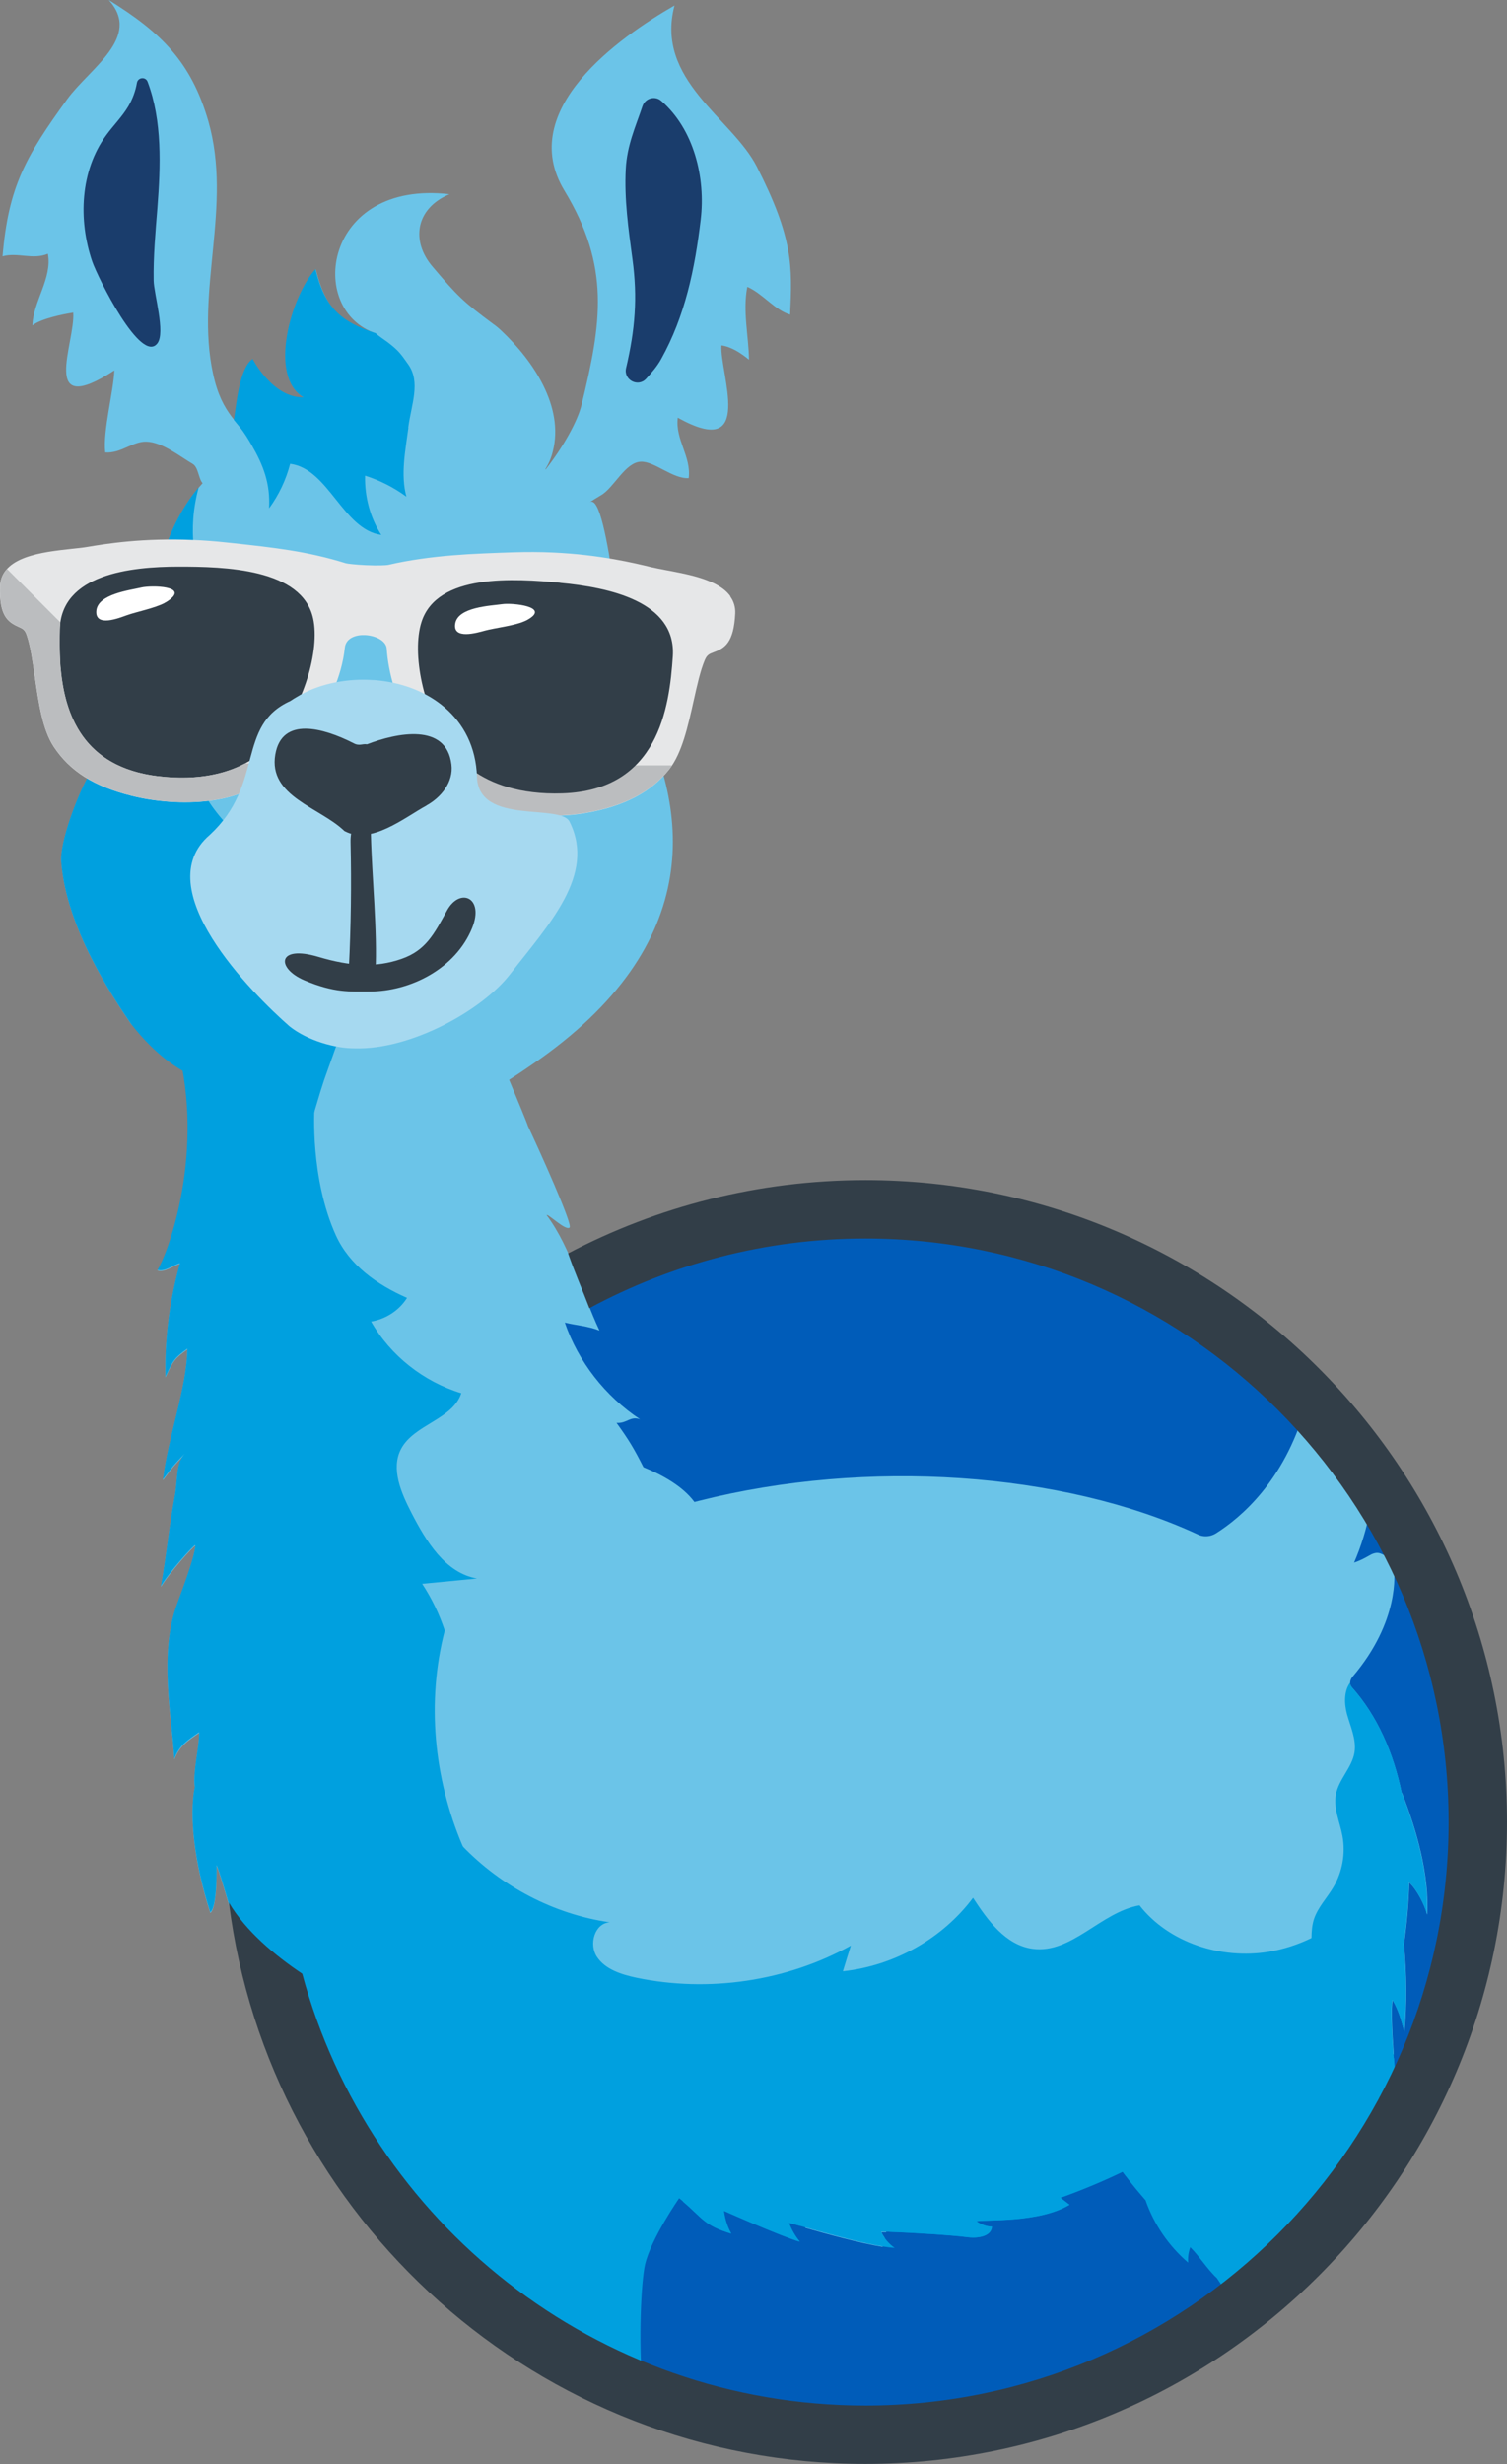 <svg xmlns="http://www.w3.org/2000/svg" id="Layer_2" viewBox="0 0 142.21 232.43"><rect x="0" y="0" width="142.21" height="232.43" fill="#808080" stroke="none"/><defs><style>.cls-1{fill:#fff;}.cls-2{fill:#a6d9f0;}.cls-3{fill:#005cb9;}.cls-4{fill:#bbbdbf;}.cls-5{fill:#e6e7e8;}.cls-6{fill:#323e48;}.cls-7{fill:#6bc4e8;}.cls-8{fill:#00a0df;}.cls-9{fill:#1a3d6c;}</style></defs><g id="Layer_1-2"><g><circle class="cls-3" cx="81.91" cy="171.88" r="58.03" transform="translate(-97.54 108.26) rotate(-45)"></circle><path class="cls-3" d="m51.27,210.03c2.58,5.27,5,10.59,8.28,15.37.78.14,1.58.19,2.38.11,1.25-.13,1.91.7,2.01,1.66,3.1.17,6.27-.12,9.12,1.14-.49-2.71-.3-4.67-1.42-9.11-1.43-5.68-1.99-13.42-4.54-18.72l-1.88-17.66c-6.22,2.92-10.16,8.98-13.37,14.95-1.18,2.2-2.34,4.55-2.23,7.04.08,1.83.84,3.56,1.65,5.22Z"></path><path class="cls-3" d="m121.06,213.51c.09-.26.24-.52.46-.76,2.15-2.37,4.26-4.78,6.39-7.17.79-10.23,1.58-20.46,2.37-30.69l-7.53,8.74c-5.07-1.37-18.76,5.48-22.49,8.92-.85.79-1.62,1.72-1.79,2.81-.19,1.22-10.69,8.28-10.09,9.39,2.17,4.01,10.45,3.52,17.62,6.92,1.61.76,4.5,4.6,6.62,7.99.53-.36,1.07-.71,1.59-1.07,2.14-1.47,4.17-3.07,6.19-4.7.22-.18.45-.3.68-.38Z"></path><path class="cls-8" d="m121.06,213.51c.09-.26.24-.52.46-.76,2.29-2.53,4.54-5.1,6.81-7.64.57-.64,1.14-1.3,1.7-1.96-.02-1.66.05-3.42.16-5.37.29.36,1.69.57,1.8,1.02-.08-.42-.29-2.49-.45-4.66-2.79-1.2-5.76-1.99-8.74-2.53-1.85-.34-3.72-.59-5.59-.78-.81-.08-1.62-.16-2.43-.28-.75-.11-1.49-.22-2.25-.31-3.37-.45-6.79-.77-10.18-.56-1.64.1-3.28.33-4.85.8-1.46.44-2.78,1.1-3.98,2.02-2.28,1.74-3.99,4.12-5.34,6.6-1.49,2.74-2.6,5.68-3.48,8.66-.28.92-.53,1.85-.76,2.78,2.01.06,6.15.33,7.27.49.97.14,2.32-.02,2.39-.98-.53-.02-1.04-.22-1.47-.51.87-.18,5.93.17,8.79-1.56l-.86-.66c1.99-.71,3.94-1.53,5.87-2.45.1.14.21.27.31.41.58.77,1.21,1.52,1.86,2.27.78,2.25,2.18,4.31,4.02,5.88-.04-.49.03-.99.2-1.45.83.81,1.61,2.08,2.51,2.91.5.78,1.05,1.43,1.63,2.06,1.32-.99,2.62-2.01,3.9-3.05.22-.18.45-.3.68-.38Z"></path><path class="cls-7" d="m132.26,169.09c-.78-3.74-2.27-7.22-4.73-9.97h.01c-.1-.12-.14-.25-.13-.4,0-.2.1-.4.23-.56,4.51-5.3,3.93-9.9,3.9-10.09-.1-.7-.58-1.28-1.27-1.53-.18-.07-.38-.08-.58-.02-.2.05-.38.15-.6.28-.29.16-.68.39-1.31.6,1.24-2.87,2.44-7.18,1.33-11.76,0,0,0,0,0,0-1.1-1.12-2.36-2.08-3.75-2.79-.58.49-1.4.65-2.24.11-1.98,6.76-6.02,10.19-8.36,11.67-.16.1-.34.18-.53.23-.4.1-.82.07-1.18-.11-12.79-5.93-31.27-7.18-47.09-3.18-.14.04-.29.07-.43.11-1.08-1.47-3-2.54-4.81-3.28-.89-1.75-1.33-2.5-2.54-4.18,1,.07,1.27-.67,2.22-.34-3.3-2.18-5.84-5.45-7.1-9.12,1.11.27,2.17.32,3.27.75-1.71-3.61-2.59-7.65-4.99-10.89.12-.16,1.81,1.52,2.17,1.17.3-.29-2.81-7.2-3.94-9.59-.07-.34-3.42-8.24-3.5-8.58-.79.54-6.5,3.27-7.23,3.91-.76.68-.84-.56-1.61.11-1.49,1.32-3.19-.18-5.1.51-1.01.37-.33.58-1.39.75-1.12.18-2.23-.91-3.37-.88-4.56.12-2.28,12.3-6.46,10.56-.93-.39-1.89-.77-2.77-1.26.75,4.01-2.62,7.16-3.52,8.53.69.21,1.4-.43,2.12-.63-1.1,3.97-1.44,7.57-1.36,10.71.73-1.6.88-1.79,2.06-2.64-.04,3.64-1.85,8.44-2.3,12.33,1.06-1.39.85-1.16,2.08-2.46-.93.99-.65,2.46-.99,4.16-.49,2.6-.74,5.28-1.28,8.37.75-1.29,3.05-3.85,3.24-3.87,0,1.1-1.7,5.44-1.71,5.52-1.77,4.76-.48,10.79-.27,14.62.5-1.27,1.2-1.7,2.34-2.49.02,1.43-.61,3.72-.41,5.17-.54,2.64-.05,7.16,1.47,11.81.69-.59.57-4.45.59-4.45,1.08,2.62,3.12,12.8,7.68,17.24-.24-1.58-1.49-2.93-1.31-4.51,1.32,1.74,4.58,7.28,5.4,9.44-.06,1.88,1.27,4.48,2.45,6.73,4.05-1.9,8.21-3.55,12.64-4.45,3.21-.65,6.55-.94,9.84-.65,2.72.24,5.42.86,7.98,1.82,4.41,1.67,8.52,4.51,10.9,8.54,1.94.55,5.14,1.44,7.26,1.78.07-.28.13-.55.2-.83-.12-.18-.23-.35-.31-.54.12,0,.27,0,.45,0,.43-1.71.92-3.41,1.49-5.08,1.01-2.94,2.26-5.84,3.97-8.46,1.52-2.34,3.51-4.6,6.05-5.92,2.91-1.5,6.37-1.81,9.62-1.79,3.34.03,6.67.44,9.98.92,1.75.26,3.52.38,5.27.62,1.92.26,3.83.6,5.72,1.06,1.97.48,3.93,1.09,5.8,1.88-.16-2.23-.26-4.48-.1-5.12.55.91.84,1.97,1.11,3,.25-2.75.22-5.53-.05-8.28.28-1.88.45-3.84.51-5.81.71.65,1.45,2.09,1.69,3.02.2-3.74-.98-7.96-2.38-11.49Z"></path><path class="cls-8" d="m74.45,209.68h-.02c.17.03.57.15,1.12.3-2.73-4.44-7.59-7.3-12.56-8.79-2.55-.76-5.22-1.19-7.88-1.24-3.49-.06-6.99.45-10.33,1.36-3.46.94-6.76,2.29-9.98,3.81.46.89.9,1.71,1.19,2.41-.04-.73.3-1.46.86-1.93.41,1.06.78,2.07,1.1,3.03.11.76.22,1.52.33,2.28,1.21.78,2.24,1.84,3.26,2.88,1.87,1.92,4.06,3.38,6.13,5.05,2.25,1.81,4.14,3.34,6.86,4.44,1.62.66,3.25,1.28,4.81,2.06.44.09.87.15,1.32.18-.45-4.66-.15-10.35.21-11.9.56-2.45,3.22-6.26,3.22-6.26.14.11.27.22.39.32,1.83,1.55,1.97,2.25,4.53,3.01-.37-.66-.6-1.4-.69-2.15,0,0,5.4,2.42,7.16,2.91-.44-.53-.79-1.14-1.02-1.78Z"></path><path class="cls-8" d="m126.55,200.64c-1.18-.63-2.44-1.09-3.74-1.39-4.68-1.08-9.88-.03-13.56,2.98-1.11.9-2.07,1.95-3,3.04-.11-.14-.21-.27-.31-.41-1.92.93-3.88,1.74-5.87,2.45l.86.66c-2.86,1.73-7.91,1.38-8.79,1.56.43.3.94.49,1.47.51-.07.96-1.42,1.12-2.39.98-1.31-.19-6.71-.52-8.07-.5.28.61.72,1.14,1.28,1.52-2.51-.13-9.11-2.16-9.99-2.36.23.64.58,1.25,1.02,1.78-1.76-.5-7.16-2.91-7.16-2.91.09.75.32,1.49.69,2.15-2.56-.77-2.7-1.46-4.53-3.01-.37-.8-.74-1.63-1.45-2.17-.85-.65-2-.73-3.06-.73-3.73-.01-7.45.56-10.98,1.69.53-.85,1.06-1.69,1.59-2.53-1.25.51-2.64.54-3.98.21-1.09-.27-2.14-.76-3.05-1.41-2.02-1.44-3.44-3.53-4.71-5.62-1.97-3.23-3.71-6.6-5.33-10.02-2.19-4.62-4.21-9.85-2.6-14.66.89-2.65,2.86-5.08,2.64-7.87-.05-.58-.17-1.23.2-1.68.36-.45,1.39-.16,1.17.38l4.66,5.08c1.04,2.11,2.41,4.05,4.06,5.76h0c3.67,3.82,8.63,6.45,13.92,7.21-1.43.08-2,2.08-1.21,3.26.78,1.18,2.29,1.66,3.69,1.96,6.86,1.44,14.22.34,20.27-3.02-.26.81-.5,1.61-.75,2.42,4.85-.52,9.41-3.09,12.28-6.93,1.38,2.12,3.07,4.46,5.62,4.81,3.69.5,6.43-3.46,10.09-4.1,2.77,3.54,7.73,5.12,12.2,4.38,1.41-.24,2.77-.68,4.04-1.3,2.76-1.33,5.13-3.46,6.84-5.98,1.24,8.12-.2,16.59-4.05,23.83h0Z"></path><path class="cls-8" d="m32.2,198.11c-.08,2.71,2.71,6.92,3.78,9.43-.04-.73.3-1.46.86-1.93.41,1.06.78,2.07,1.1,3.03.11.76.22,1.52.33,2.27,1.22.78,2.25,1.85,3.27,2.89,1.63,1.67,3.49,2.99,5.31,4.4,0-.08-.02-.16-.03-.24-.18-2.06.62-4.26-.31-6.13-.56-1.12-1.67-1.94-2.05-3.13-.4-1.24.12-2.62,1-3.59.33-.37.71-.69,1.12-.97.66-.47,1.39-.86,2.11-1.25,1.72-.92,3.44-1.83,5.17-2.75.09-1.55-.87-2.95-1.4-4.41-.54-1.47-.46-3.46.97-4.11h0c-.99-.77-1.99-1.54-2.98-2.32-.14-.18-.28-.36-.45-.53-.88-.88-2.25-1.84-1.82-2.99.89-.37,1.79-.74,2.69-1.12-3.12-3-5.56-6.63-7.23-10.57-2.71-6.39-3.4-13.6-1.67-20.28-.51-1.55-1.23-3.04-2.13-4.41,1.72-.17,3.45-.33,5.17-.5-3.01-.53-4.8-3.52-6.18-6.19-.98-1.9-1.97-4.17-.98-6.04,1.22-2.31,4.87-2.77,5.68-5.25-3.57-1.09-6.69-3.56-8.51-6.76,1.39-.23,2.66-1.06,3.39-2.23-2.85-1.25-5.44-3.1-6.71-5.89-2.45-5.41-2.03-11.85-2.03-12.25-3.6-.33-7.43-4.47-10.76-5.86-.93-.39-1.04,1.83-1.92,1.33,2.17,9.7-1.23,18.65-2.13,20.03.69.21,1.4-.43,2.12-.63-1.1,3.97-1.44,7.57-1.36,10.71.73-1.6.87-1.79,2.06-2.65-.04,3.64-1.85,8.44-2.3,12.33,1.06-1.39.85-1.16,2.08-2.46-.93.99-.65,2.46-.99,4.16-.49,2.6-.74,5.28-1.28,8.37.75-1.29,3.05-3.85,3.24-3.87,0,1.1-1.7,5.44-1.71,5.52-1.77,4.75-.48,10.79-.27,14.62.5-1.27,1.2-1.7,2.34-2.49.02,1.43-.61,3.72-.41,5.17-.54,2.64-.05,7.16,1.47,11.81.69-.59.57-4.44.59-4.45,1.08,2.62,3.12,12.8,7.68,17.24-.24-1.58-1.49-2.93-1.31-4.51,1.32,1.74,4.58,7.28,5.4,9.44Z"></path><path class="cls-8" d="m125.91,207.84c.81-.91,1.61-1.82,2.42-2.73.57-.64,1.13-1.3,1.7-1.96-.02-1.66.04-3.43.15-5.38.29.36,1.69.57,1.8,1.02-.16-.87-.91-8.84-.58-10.14.55.91.84,1.97,1.11,3,.25-2.76.22-5.53-.05-8.28.28-1.88.45-3.84.51-5.81.71.65,1.44,2.07,1.68,3,.2-3.73-.99-7.94-2.38-11.47-.78-3.75-2.27-7.22-4.73-9.97-.1-.11-.14-.25-.13-.4-.59.78-.57,1.97-.3,2.97.33,1.19.9,2.39.71,3.61-.23,1.44-1.5,2.55-1.76,3.99-.24,1.3.38,2.58.62,3.88.31,1.65,0,3.4-.85,4.84-.59,1-1.44,1.87-1.82,2.97-.2.58-.24,1.2-.25,1.82,0,.26,0,.53,0,.79.11,4.27.21,8.55.32,12.82-.46-.15-.92-.31-1.39-.46-.4,1.11-.27,2.21.1,3.31.95,2.8,3.5,5.61,3.1,8.59Z"></path><path class="cls-6" d="m81.66,111.32c-10.12,0-19.66,2.5-28.05,6.91.6,1.75,1.35,3.44,2.01,5.17,7.76-4.18,16.62-6.57,26.04-6.57,30.35,0,55.04,24.69,55.04,55.04s-24.69,55.04-55.04,55.04c-25.4,0-46.83-17.3-53.14-40.73-2.56-1.71-5.32-4.01-6.92-6.71,3.75,29.81,29.25,52.95,60.06,52.95,33.39,0,60.55-27.16,60.55-60.55s-27.16-60.55-60.55-60.55Z"></path></g><g><path class="cls-7" d="m4.52,23.95c.43,2.29-1.41,4.52-1.46,6.75.78-.63,2.9-1.07,3.85-1.21.21,2.84-3.28,10.1,3.88,5.45-.09,2.08-1.09,5.67-.86,7.74,1.48.11,2.59-1.06,3.88-1.02,1.5.04,3.11,1.36,4.36,2.09.56.32.56,1.42.95,1.83-.12.13-.24.27-.36.41-3.38,3.98-4.39,9.64-4.96,13.78-.83,5.94-2.67,8.35-5.57,13.67-.9,1.65-2.59,5.94-2.44,7.89.48,6.26,4.87,12.75,6.59,15.28.7.59,1.45,1.09,2.24,1.58,1.27.77,2.56,1.52,3.87,2.22,2.69,1.43,5.49,2.64,8.39,3.57,2.87.93,5.9,1.38,8.92,1.43,2.88.05,5.84-.19,8.54-1.27,2.49-.99-1.08-.57,1.07-2.14,1.15-.84.28.44,1.51-.27.51-.3-.24-1.23.28-1.5,0,0-11.78,3.97-1.8,1.77.08-.06-3.06,3.87,4.86-1.62,16.45-11.27,15.01-24.25,9.31-34.55-.82-1.48-2.11-19.67-3.92-18.45.32-.22.67-.43,1.04-.65,1.26-.71,2.3-3.15,3.81-3.18,1.28-.03,3.01,1.65,4.49,1.55.25-2.06-1.29-3.63-1.03-5.7,7.38,4.12,3.93-4.26,4.12-6.82.95.14,1.83.72,2.6,1.35-.03-2.24-.61-4.59-.16-6.87,1.43.61,2.6,2.2,4.04,2.62.21-4.58.3-7.22-3.14-13.96-2.35-4.6-9.62-8.15-7.77-15.2-5.18,2.97-15,9.84-10.39,17.46,4.34,7.17,3.52,12.44,1.61,20.24-.37,1.5-1.69,3.9-3.37,6.05-.01,0-.03,0-.04-.01.31-.5.56-1.06.71-1.69,1.07-4.23-1.87-8.55-4.82-11.34-.26-.25-.53-.48-.82-.68-2.82-2.09-3.35-2.61-5.74-5.43-2-2.37-1.61-5.44,1.62-6.8-11.92-1.38-13.52,10.99-6.93,13.12-.49-.16-.95-.31-1.38-.48-1.99-.79-3.43-1.94-4.3-5.56-2.26,2.47-4.52,10.07-1.13,12.09-.64,1.68-5.38-2.23-4.8-3.62-.24.57-.4,1.12-.52,1.65h0c-.13.6-.19,1.16-.2,1.7h0c-.04,1.62.35,3.02.74,4.21.08.24.15.47.23.69-.05,0-.12.02-.16.03-1.35-2.43-2.99-2.9-3.85-6.87-1.71-7.84,1.85-15.78-.45-23.85C18.04,5.85,15.22,3.07,10.26,0c3.18,3.5-1.84,6.48-3.92,9.36C2.43,14.76.79,17.6.24,24.18c1.44-.4,2.84.36,4.28-.24"></path><path class="cls-8" d="m12.38,96.6c2.46,3.14,4.49,4.19,5.29,4.67,1.27.77-.05.62,1.26,1.32,2.69,1.43,4.9,2.87,7.8,3.8.95.31,1.28.86,2.26,1.06.17-.96,1.27-4.63,1.59-5.56,1.02-2.93,2.23-5.84,2.63-8.93.39-3.08-.17-6.46-2.3-8.73-2.5-2.66-6.62-3.3-9.09-5.99-3.21-3.49-4.96-6.39-2.15-13.62,2.35-6.08-3.17-10.33-.92-18.65-3.38,3.98-4.39,9.64-4.96,13.78-.83,5.94-2.67,8.35-5.57,13.67-.9,1.65-2.59,5.94-2.44,7.89.48,6.26,4.87,12.75,6.59,15.28"></path><path class="cls-9" d="m14.85,19.65c.31-4,.47-8.24-.92-11.93-.19-.51-.92-.43-1.01.1-.13.76-.4,1.5-.79,2.17-.59,1.01-1.43,1.83-2.12,2.78-2.44,3.35-2.64,7.97-1.31,11.89.5,1.47,4.6,9.75,6.15,7.73.78-1.02-.33-4.66-.35-5.93-.04-2.27.17-4.55.35-6.81"></path><path class="cls-9" d="m59.68,24.43c.5,3.67.25,6.66-.6,10.29-.26,1.11,1.12,1.85,1.89,1.01.56-.61,1.07-1.22,1.42-1.86,2.27-4.08,3.18-8.51,3.73-13.14.48-3.96-.64-8.55-3.73-11.22-.59-.51-1.51-.24-1.76.5-.65,1.93-1.47,3.71-1.58,5.94-.15,2.83.25,5.67.63,8.48"></path><path class="cls-6" d="m32.43,57.07c-5.27.65-10.35.51-15.46-.05-.34.98-.49,2.02-.41,3.09.21,2.58,1.62,5,3.95,6.48,1.45.92,3.34,1.48,5.26,1.15,1.71-.3,3.29-1.29,4.38-2.52,1.09-1.23,1.73-2.68,2.09-4.13.21-.87.33-1.74.32-2.61,0-.48-.05-.96-.14-1.42"></path><path class="cls-1" d="m24.76,66.98c-1.2,0-2.47-.39-3.57-1.1-2.07-1.32-3.42-3.54-3.61-5.94-.05-.66,0-1.32.14-1.98,2.62.26,5.06.39,7.42.39,2.2,0,4.31-.11,6.4-.33.02.2.03.39.03.58,0,.78-.09,1.59-.3,2.42-.37,1.49-1,2.75-1.88,3.74-1,1.12-2.34,1.9-3.68,2.13-.3.05-.62.08-.93.08Z"></path><path class="cls-6" d="m26.73,61.12c0,1.88-1.52,3.4-3.4,3.4s-3.4-1.52-3.4-3.4,1.52-3.4,3.4-3.4,3.4,1.52,3.4,3.4"></path><path class="cls-1" d="m22.67,60.85c0,.61-.5,1.11-1.11,1.11s-1.11-.5-1.11-1.11.5-1.11,1.11-1.11,1.11.5,1.11,1.11"></path><path class="cls-6" d="m36.8,57.07c5.25.65,10.33.51,15.47-.05.31.98.42,2.02.3,3.09-.3,2.58-1.8,5-4.18,6.48-1.48.92-3.39,1.48-5.3,1.15-1.7-.3-3.24-1.29-4.29-2.52-1.05-1.23-1.64-2.68-1.94-4.13-.18-.87-.27-1.74-.23-2.61.02-.48.09-.96.19-1.42"></path><path class="cls-1" d="m44.12,66.98c-.32,0-.63-.03-.93-.08-1.34-.23-2.65-1.01-3.6-2.13-.84-.99-1.43-2.25-1.75-3.74-.17-.83-.25-1.64-.21-2.42,0-.19.02-.38.05-.58,2.08.22,4.18.33,6.39.33,2.36,0,4.8-.13,7.43-.39.12.65.14,1.32.07,1.98-.28,2.4-1.71,4.62-3.82,5.94-1.13.71-2.42,1.1-3.61,1.1"></path><path class="cls-6" d="m40.12,61.12c0,1.88,1.52,3.4,3.4,3.4s3.4-1.52,3.4-3.4-1.52-3.4-3.4-3.4-3.4,1.52-3.4,3.4"></path><path class="cls-1" d="m40.73,60.85c0,.61.5,1.11,1.11,1.11s1.11-.5,1.11-1.11-.5-1.11-1.11-1.11-1.11.5-1.11,1.11"></path><path class="cls-8" d="m38.54,40.34c-.29,2.18-.75,4.44-.19,6.51-1.19-.87-2.51-1.54-3.9-1.98-.05,2,.49,3.99,1.53,5.59-3.63-.5-4.96-6.24-8.6-6.71-.39,1.52-1.08,2.96-1.99,4.2.13-2.31-.53-4.05-1.64-5.96-.31-.54-.74-1.24-1.13-1.71l-.55-.67.22-1.53c.5-3.53,1.3-4.03,1.55-4.22,0,0,1.88,3.68,4.8,3.62-3.39-2.01-1.13-9.61,1.13-12.09.87,3.62,2.38,4.96,5.68,6.04.3.29.84.63,1.17.88,1.01.78,1.2,1.07,1.9,2.06,1.2,1.69.29,3.8,0,5.98"></path><g><path class="cls-5" d="m68.92,56.24c-1.1-1.53-3.83-2.04-6.02-2.45l-.06.31.06-.31c-.54-.1-1.04-.2-1.44-.29-1.57-.38-4.84-1.18-9.26-1.38-1.23-.06-2.5-.06-3.77-.02-3.62.12-7.72.24-11.78,1.18-.23.05-1.04.08-2.14.03-1.04-.05-1.73-.14-1.88-.18-3.64-1.14-6.87-1.48-10.61-1.89l-.67-.07c-1.02-.11-2.04-.19-3.04-.23-4.79-.22-8.35.36-10.06.65-.4.07-.9.12-1.46.18-2.83.31-6.7.73-6.79,3.56-.08,2.75.73,3.34,1.72,3.79.41.18.63.28.8.8.35,1.02.55,2.44.77,3.95.35,2.44.72,4.96,1.78,6.57,1.53,2.31,3.79,3.74,7.34,4.63,1.26.32,2.67.52,4.07.59,2.54.12,4.9-.23,6.64-.99,2.78-1.21,4.84-3.09,6.48-5.91,1.36-2.34,2.65-4.88,2.94-7.66.1-.94,1.09-1.23,1.91-1.19.97.04,1.99.53,2.04,1.27.16,2.35.91,4.84,2.35,7.83,1.42,2.94,3.33,4.97,6.01,6.39,2.13,1.13,4.61,1.45,6.31,1.53.31.01.62.02.92.02,1.11,0,2.21-.09,3.24-.27,3.6-.63,6.17-1.98,7.85-4.13,1.19-1.52,1.74-4.01,2.28-6.42.33-1.48.64-2.88,1.06-3.87.21-.5.44-.58.86-.74,1.02-.37,1.88-.9,2.01-3.64.03-.6-.13-1.14-.47-1.62Z"></path><g><path class="cls-4" d="m40.9,72.2c1.1,1.31,2.4,2.35,3.96,3.18,2.13,1.13,4.61,1.45,6.31,1.53.31.01.62.02.92.02,1.11,0,2.21-.09,3.24-.27,3.6-.63,6.17-1.98,7.85-4.13.08-.1.16-.22.23-.33h-22.51Z"></path><path class="cls-6" d="m16.86,53.45c-4.58,0-11.09.73-11.22,5.93-.12,4.89.21,12.7,9.19,13.83,8.18,1.02,10.99-3.45,10.99-3.45,2.83-3.06,4.38-8.43,3.73-11.41-1.03-4.74-8.41-4.9-12.7-4.9"></path><path class="cls-6" d="m52.86,54.97c-4.27-.4-11.63-.91-13.09,3.72-.92,2.91.14,8.4,2.68,11.71,0,0,2.4,4.71,10.63,4.44,9.04-.3,10.09-8.06,10.41-12.93.34-5.19-6.07-6.5-10.63-6.93"></path><path class="cls-1" d="m15.55,56.87c-.99.52-2.62.82-3.62,1.18-.67.24-2.98,1.16-2.84-.44.14-1.57,3.14-1.93,4.25-2.19.95-.22,4.57-.16,2.53,1.25-.1.07-.2.13-.32.19"></path><path class="cls-1" d="m49.45,58.62c-1.03.43-2.69.6-3.7.87-.69.19-3.07.9-2.79-.68.27-1.55,3.3-1.66,4.43-1.82.97-.14,4.57.23,2.41,1.46-.1.06-.21.11-.33.16"></path><path class="cls-4" d="m23.13,72.01c-1.74.93-4.41,1.68-8.29,1.2-6.94-.87-8.72-5.74-9.11-10.16-.03-.11-.04-.23-.04-.36v-.21c-.07-1.1-.06-2.16-.04-3.1,0-.19.02-.37.04-.54v-.14l-5.03-5.03c-.39.43-.63.97-.65,1.65-.08,2.75.73,3.34,1.72,3.79.41.18.63.28.8.8.35,1.02.55,2.44.77,3.95.35,2.44.72,4.96,1.78,6.57,1.53,2.31,3.79,3.74,7.34,4.63,1.26.32,2.67.52,4.07.59,2.54.12,4.9-.23,6.64-.99,1.53-.66,2.83-1.53,3.98-2.64h-3.98Z"></path></g></g><g><path class="cls-2" d="m53.78,77.58c-.74-1.88-8.63.36-8.77-4.3-.18-5.65-4.7-8.76-9.72-9.13,0,0,0,0,0,0-.03,0-.07,0-.1,0-2.4-.16-4.85.3-6.87,1.41-.05.03-.1.06-.15.09-.27.15-.53.31-.78.48,0,0,0,0,0,0-5.13,2.32-2.4,7.82-7.59,12.62-5.92,5.04,3.98,14.97,7.54,18.08,1.7,1.34,4.31,2.07,6.13,2.06,5.35.16,12.07-3.64,14.64-6.96,3.69-4.75,8.1-9.37,5.67-14.35"></path><path class="cls-6" d="m40.26,75.97c1.37-.76,2.55-2.2,2.34-3.86-.48-3.96-5.16-2.98-7.97-1.9-.44-.08-.73.21-1.32-.13-2.77-1.4-6.71-2.54-7.33,1.09-.68,3.97,4.22,4.99,6.52,7.22,2.49,1.36,5.68-1.28,7.76-2.41"></path><path class="cls-6" d="m33.08,79.47c.09,3.95.04,7.9-.16,11.85-.12,2.32,2.38,3.08,2.51.44.2-3.95-.34-9.08-.43-13.03-.05-2.29-1.98-1.91-1.92.75"></path><path class="cls-6" d="m42.18,85.89c-1.21,2.21-1.99,3.76-4.28,4.56-2.42.85-4.85.71-7.83-.18-3.93-1.18-4.04,1.06-1.33,2.21,2.82,1.19,4.32,1.05,6.1,1.05,3.91,0,8.17-2.17,9.72-6.01,1.16-2.88-1.17-3.84-2.38-1.63"></path></g></g></g></svg>